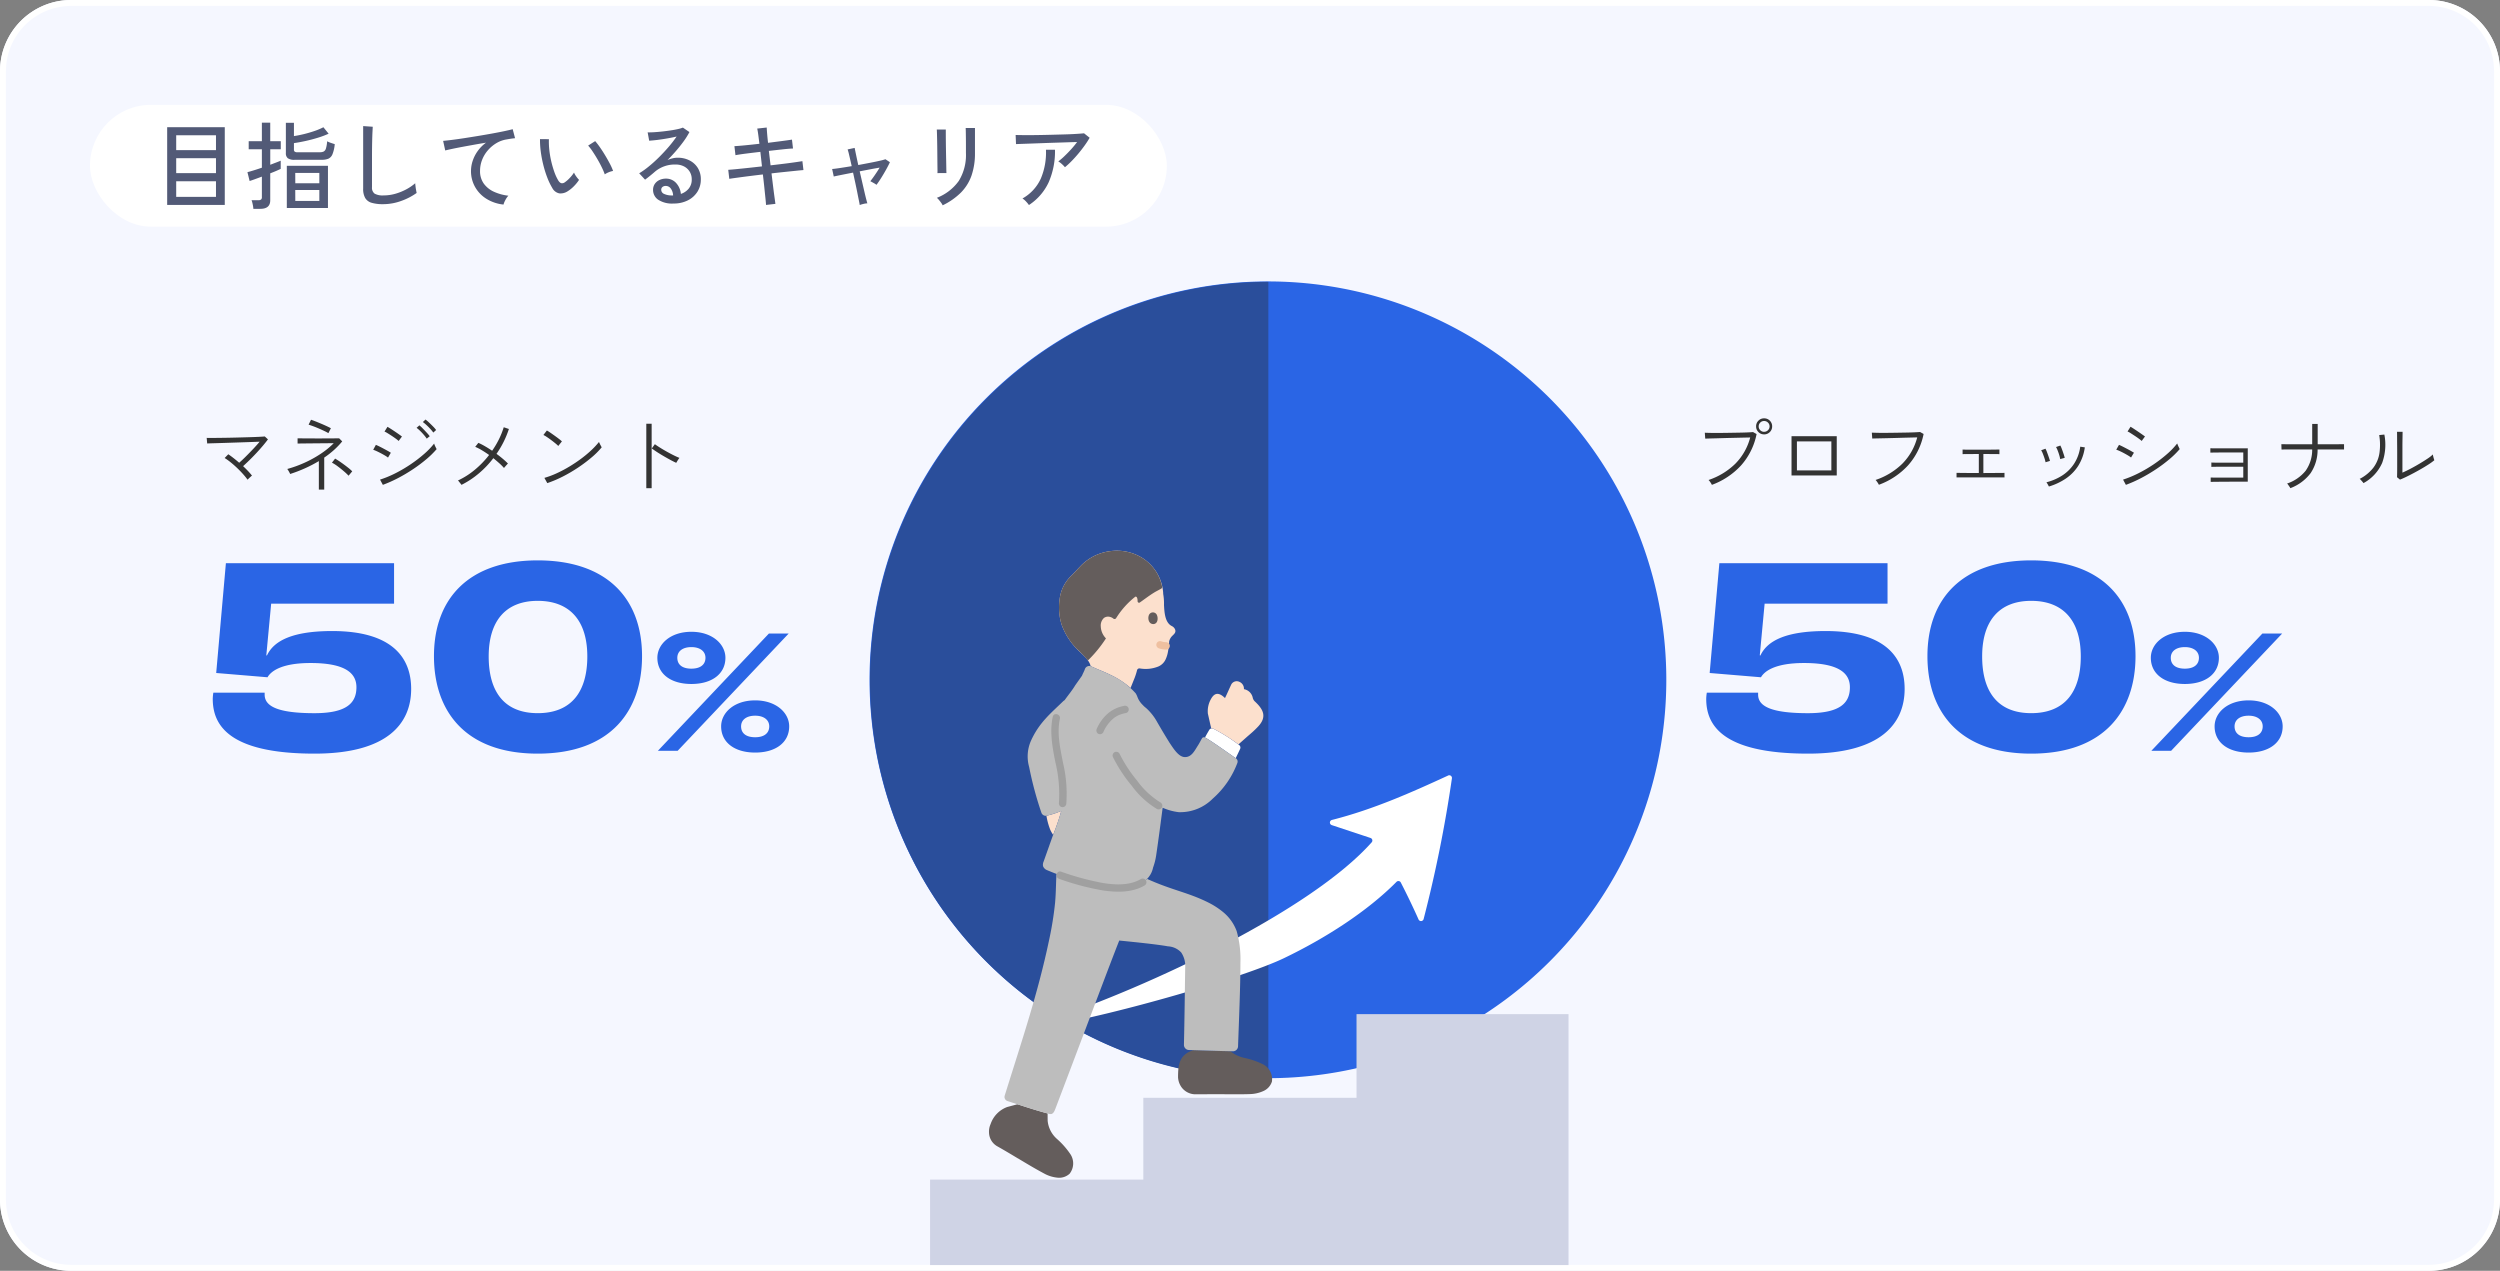 <svg xmlns="http://www.w3.org/2000/svg" width="421" height="214" viewBox="0 0 421 214"><rect x="0" y="0" width="421" height="214" fill="#808080" stroke="none"/><g transform="translate(-695 -2252)"><path d="M12,0H409a12,12,0,0,1,12,12V202a12,12,0,0,1-12,12H12A12,12,0,0,1,0,202V12A12,12,0,0,1,12,0Z" transform="translate(695 2252)" fill="#f5f7ff"/><path d="M12,1A11,11,0,0,0,1,12V202a11,11,0,0,0,11,11H409a11,11,0,0,0,11-11V12A11,11,0,0,0,409,1H12m0-1H409a12,12,0,0,1,12,12V202a12,12,0,0,1-12,12H12A12,12,0,0,1,0,202V12A12,12,0,0,1,12,0Z" transform="translate(695 2252)" fill="#fff"/><g transform="translate(442 1217)"><g transform="translate(-99 -50)"><rect width="181.344" height="20.512" rx="10.256" transform="translate(367.152 1102.656)" fill="#fff"/><path d="M3.152.512V-12.576h9.7V.512Zm1.52-1.36h6.7V-3.472h-6.7Zm0-4h6.7V-7.36h-6.7Zm0-3.872h6.7v-2.5h-6.7ZM23.3,1.024v-7.1h6.928v7.1Zm-5.632.144a5.358,5.358,0,0,0-.112-.752,4.426,4.426,0,0,0-.192-.7H18.5A.761.761,0,0,0,18.96-.4.5.5,0,0,0,19.1-.816v-3.44q-.688.256-1.264.464t-.8.272l-.368-1.488q.4-.1,1.048-.3T19.1-5.76v-3.1H16.88v-1.36H19.1v-3.12h1.408v3.12h1.776v1.36H20.512v2.608q.576-.224,1.04-.4t.72-.288v1.376q-.224.112-.7.32t-1.064.432V-.272q0,1.44-1.664,1.44Zm6.96-8.256a1.9,1.9,0,0,1-1.16-.264,1.056,1.056,0,0,1-.328-.872v-5.1H24.5v2.24q.768-.112,1.656-.328t1.76-.512a10.855,10.855,0,0,0,1.544-.648l.88,1.088a14.651,14.651,0,0,1-1.816.68q-1.016.312-2.064.544T24.5-9.9v1.088a.456.456,0,0,0,.112.336.68.68,0,0,0,.464.112h3.792a1.374,1.374,0,0,0,.672-.136A.893.893,0,0,0,29.9-9.04a5.592,5.592,0,0,0,.192-1.168,3.772,3.772,0,0,0,.616.264q.392.136.664.216a6,6,0,0,1-.384,1.7,1.376,1.376,0,0,1-.688.752,2.839,2.839,0,0,1-1.1.184Zm.1,6.928h4.048V-2H24.72Zm0-2.976h4.048V-4.88H24.72ZM39.52.384A6.627,6.627,0,0,1,37.592.152,1.846,1.846,0,0,1,36.5-.656a3.052,3.052,0,0,1-.344-1.568V-12.768l1.616.112q-.016.256-.048.9t-.048,1.408q-.016.592-.024,1.3t-.008,1.512V-2.48a1.23,1.23,0,0,0,.44,1.088,2.778,2.778,0,0,0,1.512.3,7.16,7.16,0,0,0,1.984-.28,9.291,9.291,0,0,0,1.84-.744,8.073,8.073,0,0,0,1.5-1.024q.016.208.056.544t.1.648q.056.312.088.44a10.443,10.443,0,0,1-2.64,1.36A8.938,8.938,0,0,1,39.52.384ZM59.792.448A6.711,6.711,0,0,1,56.952-.5a5.538,5.538,0,0,1-1.936-1.992,5.421,5.421,0,0,1-.7-2.728,5.458,5.458,0,0,1,.272-1.656,6.109,6.109,0,0,1,.84-1.664,6.213,6.213,0,0,1,1.416-1.432q-.992.16-2.016.344t-1.968.36q-.944.176-1.7.336t-1.184.272l-.352-1.616q.528-.048,1.44-.16t2.056-.288q1.144-.176,2.36-.376t2.36-.408q1.144-.208,2.056-.4t1.44-.336l.4,1.52q-.224.016-.568.064t-.776.128a4.811,4.811,0,0,0-1.736.6A5.815,5.815,0,0,0,57.2-8.736a5.472,5.472,0,0,0-1,1.624,5.078,5.078,0,0,0-.36,1.9,3.547,3.547,0,0,0,.64,2.144A4.291,4.291,0,0,0,58.2-1.7a8.04,8.04,0,0,0,2.408.656A3.354,3.354,0,0,0,60.1-.3,3.2,3.2,0,0,0,59.792.448ZM70.544-1.76a2.173,2.173,0,0,1-1.344.328,1.733,1.733,0,0,1-1.2-.92,11.147,11.147,0,0,1-.848-1.768,18.092,18.092,0,0,1-.664-2.128,19.9,19.9,0,0,1-.424-2.24,14.456,14.456,0,0,1-.128-2.088l1.5.016A12.578,12.578,0,0,0,67.5-8.8a15.479,15.479,0,0,0,.312,1.888,16.819,16.819,0,0,0,.512,1.792,8.262,8.262,0,0,0,.664,1.472q.272.448.56.5a.753.753,0,0,0,.576-.16,5.1,5.1,0,0,0,.84-.744,5.758,5.758,0,0,0,.7-.888,3.087,3.087,0,0,0,.376.656,4.726,4.726,0,0,0,.472.576,6.768,6.768,0,0,1-.9,1.1A5.54,5.54,0,0,1,70.544-1.76Zm6.3-2.88a10.211,10.211,0,0,0-.464-1.1q-.32-.672-.736-1.392t-.84-1.352a8.71,8.71,0,0,0-.76-1l1.184-.752a11.863,11.863,0,0,1,.824,1.072q.456.656.9,1.4t.792,1.416a9.118,9.118,0,0,1,.5,1.136,3.57,3.57,0,0,0-.768.232A3.17,3.17,0,0,0,76.848-4.64ZM88.432.272a4.241,4.241,0,0,1-2.616-.656A1.982,1.982,0,0,1,84.976-2a1.761,1.761,0,0,1,.3-1.04,1.929,1.929,0,0,1,.8-.656,2.5,2.5,0,0,1,1.04-.224,2.271,2.271,0,0,1,1.736.728,3.148,3.148,0,0,1,.808,1.848,2.874,2.874,0,0,0,1.3-.872,2.336,2.336,0,0,0,.528-1.576,2.426,2.426,0,0,0-.344-1.3,2.408,2.408,0,0,0-.952-.88,2.98,2.98,0,0,0-1.408-.32,5.152,5.152,0,0,0-3.488,1.2q-.288.256-.768.648t-.9.7L82.64-4.816a13.7,13.7,0,0,0,1.616-1.152q.864-.7,1.72-1.552T87.6-9.264a19.733,19.733,0,0,0,1.344-1.744q-.672.16-1.536.312t-1.688.256q-.824.1-1.4.136l-.256-1.408q.432.016,1.08-.024t1.376-.12q.728-.08,1.424-.184t1.248-.232a5.011,5.011,0,0,0,.808-.24l1.1.752a11.831,11.831,0,0,1-.952,1.528q-.584.808-1.288,1.624T87.408-7.04a4.311,4.311,0,0,1,.816-.288,3.559,3.559,0,0,1,.864-.112,4.329,4.329,0,0,1,2.048.464A3.523,3.523,0,0,1,92.52-5.7a3.549,3.549,0,0,1,.5,1.9A3.813,3.813,0,0,1,92.44-1.7,4.057,4.057,0,0,1,90.824-.256,5.182,5.182,0,0,1,88.432.272Zm-.272-1.36h.192a2.118,2.118,0,0,0-.384-1.152,1.021,1.021,0,0,0-.848-.448.873.873,0,0,0-.552.168.581.581,0,0,0-.216.488.755.755,0,0,0,.416.656A2.985,2.985,0,0,0,88.16-1.088ZM104,.512q-.016-.336-.1-1.136t-.192-1.864q-.112-1.064-.24-2.136-1.088.128-2.168.264T99.312-4.1q-.912.12-1.5.216l-.176-1.52q.528-.032,1.424-.12t2.008-.208q1.112-.12,2.248-.248l-.272-2.448q-1.248.144-2.384.288t-1.808.272l-.176-1.52q.656-.032,1.816-.144t2.392-.256q-.1-.816-.192-1.512t-.176-1.048l1.6-.176q.016.384.072,1.064t.152,1.512l2.328-.3q1.1-.144,1.7-.24l.176,1.5q-.592.016-1.7.136t-2.368.264l.288,2.432q1.1-.128,2.144-.256t1.88-.248q.84-.12,1.336-.2l.176,1.5q-.416.032-1.272.12l-1.936.2q-1.08.112-2.168.24.128,1.056.256,2.1t.24,1.856q.112.808.16,1.176Zm15.776.016q-.016-.176-.128-.712T119.384-1.5q-.152-.776-.344-1.664t-.384-1.768q-1.072.208-1.952.384t-1.3.272l-.272-1.264q.448-.032,1.336-.168t1.96-.312q-.24-1.056-.424-1.84a8.617,8.617,0,0,0-.264-.976l1.184-.256q.032.176.2.984t.408,1.9q1.024-.192,1.976-.376t1.648-.344a8.806,8.806,0,0,0,.952-.256l.752.5q-.24.528-.64,1.248t-.832,1.408q-.432.688-.784,1.152a4.015,4.015,0,0,0-.52-.328q-.36-.2-.52-.28.192-.24.464-.616t.568-.824q.3-.448.536-.848-.688.112-1.568.28l-1.792.344q.208.9.416,1.8t.384,1.664q.176.76.312,1.28t.184.648a3.013,3.013,0,0,0-.68.1A4.616,4.616,0,0,0,119.776.528Zm13.968.048a2.123,2.123,0,0,0-.24-.408q-.176-.248-.376-.488a2.643,2.643,0,0,0-.36-.368,8.149,8.149,0,0,0,3.688-2.84,8.3,8.3,0,0,0,1.208-4.728v-1.36q0-.528-.008-1.136t-.016-1.08q-.008-.472-.024-.616h1.568v4.192a11.418,11.418,0,0,1-.584,3.832,7.682,7.682,0,0,1-1.784,2.856A11.352,11.352,0,0,1,133.744.576Zm-.88-5.424a6.078,6.078,0,0,0,.008-.64q-.008-.544-.016-1.344T132.84-8.52q-.008-.888-.024-1.688t-.032-1.344q-.016-.544-.032-.64h1.52v.656q0,.544.008,1.32t.024,1.648q.016.872.032,1.664t.024,1.344q.008.552.024.7Zm21.472-.992a4.517,4.517,0,0,0-.512-.528,3.121,3.121,0,0,0-.608-.448,10.672,10.672,0,0,0,1.048-.9q.568-.544,1.128-1.16a14.6,14.6,0,0,0,.992-1.208q-.688.016-1.624.048t-1.984.064q-1.048.032-2.088.072t-1.96.072l-1.608.056q-.688.024-1.024.04l-.064-1.536q.48.016,1.4.024t2.08-.008q1.16-.016,2.392-.048l2.368-.064q1.136-.032,2.008-.088t1.272-.1l.944.752a15.037,15.037,0,0,1-.832,1.288q-.5.7-1.072,1.384t-1.16,1.28A13.688,13.688,0,0,1,154.336-5.84ZM148.272.528a4.9,4.9,0,0,0-.48-.584,2.987,2.987,0,0,0-.608-.52,7.282,7.282,0,0,0,3.1-3.376,11.254,11.254,0,0,0,.856-4.832h1.52a12.97,12.97,0,0,1-1.072,5.5A9.217,9.217,0,0,1,148.272.528Z" transform="translate(377 1119)" fill="#525a77"/></g></g><path d="M63.684,0A67.088,67.088,0,1,1-3.4,67.089,67.088,67.088,0,0,1,63.684,0Z" transform="translate(844.832 2299.393)" fill="#2a65e5"/><path d="M0,67.089A67.089,67.089,0,0,1,67.089,0V134.176A67.088,67.088,0,0,1,0,67.089Z" transform="translate(841.5 2299.465)" fill="#2a4e9b"/><g transform="translate(406.5 1453)"><path d="M8.694-1.218a11.95,11.95,0,0,0-.784-.966Q7.448-2.7,6.916-3.206T5.845-4.144A10.106,10.106,0,0,0,4.83-4.872l.616-.63q.434.294.9.658t.931.77q.49-.42,1.113-1.043T9.639-6.4q.623-.658,1.085-1.218-.7.028-1.68.063t-2.058.07l-2.1.07q-1.022.035-1.813.056T1.89-7.322L1.806-8.26q.406.014,1.183.007t1.778-.021q1-.014,2.065-.042l2.03-.056q.966-.028,1.694-.063T11.592-8.5l.532.49q-.308.42-.812,1.022T10.206-5.74q-.6.644-1.2,1.232T7.938-3.5q.448.42.833.826a9.933,9.933,0,0,1,.665.77,1.72,1.72,0,0,0-.224.182q-.154.14-.308.287A2.591,2.591,0,0,0,8.694-1.218Zm12,1.666v-4.8a22.637,22.637,0,0,1-2.408,1.246,23.672,23.672,0,0,1-2.422.924q-.028-.07-.119-.245t-.2-.35a1.354,1.354,0,0,0-.175-.245A19.55,19.55,0,0,0,18.249-4.06a19.074,19.074,0,0,0,2.716-1.491A13.824,13.824,0,0,0,23.2-7.364q-.56,0-1.323.007l-1.568.014L18.8-7.329l-1.169.014-.518.007V-8.19l.462.007q.392.007,1,.007t1.323.007q.714.007,1.428,0t1.316-.007q.6,0,1-.007l.469-.007.518.518a13.187,13.187,0,0,1-1.393,1.456A15.113,15.113,0,0,1,21.6-4.942V.448ZM22.3-9.058a6.529,6.529,0,0,0-.63-.336q-.434-.21-.952-.434t-.994-.4q-.476-.175-.756-.259l.406-.826q.238.07.7.252t.994.406q.532.224.98.434t.672.336ZM25.7-1.89a9.317,9.317,0,0,0-.826-.777q-.5-.427-1.029-.819a6.433,6.433,0,0,0-.945-.6l.532-.686q.462.266,1.029.665t1.078.8a7.323,7.323,0,0,1,.777.679ZM31.472-.35,31-1.232A17.717,17.717,0,0,0,33.6-2.31a23.292,23.292,0,0,0,2.569-1.512A23.019,23.019,0,0,0,38.43-5.558a12.588,12.588,0,0,0,1.68-1.75,1.576,1.576,0,0,0,.1.287q.084.2.182.392t.14.259a14.752,14.752,0,0,1-1.715,1.687A24.713,24.713,0,0,1,36.589-3.01a27.151,27.151,0,0,1-2.52,1.5A22.118,22.118,0,0,1,31.472-.35Zm2.66-7.392a4.424,4.424,0,0,0-.42-.343q-.308-.231-.7-.49t-.735-.469a3.6,3.6,0,0,0-.525-.28l.5-.8q.224.126.574.35t.721.476q.371.252.679.469t.462.343Zm-1.792,2.8a3.981,3.981,0,0,0-.483-.329q-.315-.189-.7-.392t-.735-.364a5.05,5.05,0,0,0-.574-.231l.448-.826q.252.1.616.28t.742.385q.378.2.693.378a4.874,4.874,0,0,1,.469.287Zm6.524-3.192a6.044,6.044,0,0,0-.483-.63q-.3-.35-.63-.672a5.766,5.766,0,0,0-.6-.518l.476-.42a7.649,7.649,0,0,1,.574.539q.336.343.665.7a6.262,6.262,0,0,1,.5.595ZM39.97-9.156a6.2,6.2,0,0,0-.511-.623q-.315-.343-.651-.651a7.485,7.485,0,0,0-.6-.5l.448-.42a6.341,6.341,0,0,1,.6.511q.35.329.686.672a5.021,5.021,0,0,1,.5.581ZM44.716-.35a2.233,2.233,0,0,0-.168-.224q-.126-.154-.245-.308a.84.84,0,0,0-.189-.2,12.948,12.948,0,0,0,2.877-1.834,15.767,15.767,0,0,0,2.373-2.464q-.63-.448-1.239-.812a7.921,7.921,0,0,0-1.1-.56l.532-.672a10.708,10.708,0,0,1,1.12.574q.6.35,1.2.756A15.144,15.144,0,0,0,51.03-8.043a13.624,13.624,0,0,0,.8-2.009l.868.294A15.816,15.816,0,0,1,50.61-5.572q.574.42,1.078.847a11.55,11.55,0,0,1,.854.791,2.141,2.141,0,0,0-.21.21q-.14.154-.273.308t-.189.224a8.237,8.237,0,0,0-.784-.791q-.476-.427-1.008-.861a16.107,16.107,0,0,1-2.429,2.555A14.719,14.719,0,0,1,44.716-.35ZM59.164-.644l-.49-.882a14.3,14.3,0,0,0,2.065-.77,21.545,21.545,0,0,0,2.121-1.12q1.05-.63,2-1.337a18.941,18.941,0,0,0,1.722-1.435,13.042,13.042,0,0,0,1.288-1.386q.028.07.119.266t.2.385a2.825,2.825,0,0,1,.133.259A13.146,13.146,0,0,1,66.626-4.97a24.649,24.649,0,0,1-2.282,1.715,25.063,25.063,0,0,1-2.583,1.512A19.077,19.077,0,0,1,59.164-.644ZM61.012-6.9a4.794,4.794,0,0,0-.462-.42q-.322-.266-.714-.56t-.749-.532a4.053,4.053,0,0,0-.581-.336l.588-.756a6.273,6.273,0,0,1,.6.378q.364.252.756.532t.714.532a5.506,5.506,0,0,1,.462.392ZM75.838.21V-10.64h.9V.21Zm5.04-4.27q-.406-.182-.966-.483T78.75-5.194q-.6-.35-1.127-.693t-.861-.595L77.28-7.2q.336.252.861.581t1.113.658q.588.329,1.162.616t1.008.455a1.841,1.841,0,0,0-.175.231q-.119.175-.224.35Z" transform="translate(321.5 881)" fill="#333"/><path d="M19.968.48c12.24,0,16.272-5.04,16.272-10.9,0-5.28-3.216-9.744-13.3-9.744-6.48,0-9.792,1.536-10.992,4.128l-.1-.048.816-8.688H33.36v-6.816H5.04L3.408-13.1l8.64.72c.528-.912,2.16-2.4,7.248-2.4,5.808,0,7.728,1.68,7.728,4.08,0,2.64-1.632,4.368-7.056,4.368-6.288,0-8.4-1.2-8.4-3.12v-.336H2.928a7.19,7.19,0,0,0-.1,1.056C2.832-4.512,5.28.48,19.968.48Zm37.584,0C69.888.48,75.12-6.768,75.12-15.936c0-9.648-5.856-16.128-17.568-16.128-11.664,0-17.472,6.48-17.472,16.128C40.08-6.768,45.264.48,57.552.48Zm0-6.816c-5.664,0-8.256-3.648-8.256-9.552,0-6,2.88-9.36,8.256-9.36,5.424,0,8.352,3.36,8.352,9.36C65.9-9.984,63.264-6.336,57.552-6.336ZM83.43-11.25c3.51,0,5.73-1.74,5.73-4.41,0-2.28-2.19-4.38-5.73-4.38-3.57,0-5.73,2.1-5.73,4.38C77.7-12.99,79.92-11.25,83.43-11.25ZM77.79,0h3.33L99.81-19.74H96.48Zm5.64-13.83c-1.59,0-2.37-.72-2.37-1.83,0-1.08.87-1.8,2.37-1.8,1.47,0,2.37.72,2.37,1.8C85.8-14.55,84.99-13.83,83.43-13.83ZM94.17.3c3.51,0,5.73-1.74,5.73-4.41,0-2.28-2.19-4.38-5.73-4.38-3.57,0-5.73,2.1-5.73,4.38C88.44-1.44,90.66.3,94.17.3Zm0-2.58c-1.59,0-2.37-.72-2.37-1.83,0-1.08.87-1.8,2.37-1.8,1.47,0,2.37.72,2.37,1.8C96.54-3,95.73-2.28,94.17-2.28Z" transform="translate(321.5 925.432)" fill="#2a65e5"/></g><g transform="translate(641.5 1453)"><path d="M3.78-.35A2.1,2.1,0,0,0,3.647-.6a4.012,4.012,0,0,0-.231-.343,1.348,1.348,0,0,0-.2-.224,11.788,11.788,0,0,0,4.5-2.73A9.766,9.766,0,0,0,10.234-8.33L8.841-8.3l-1.764.042q-.931.021-1.813.049t-1.575.042Q3-8.148,2.66-8.134l-.07-.994q.322.014.959.028t1.463.007q.826-.007,1.7-.021L8.4-9.142q.812-.014,1.428-.042t.882-.056l.6.336a11.223,11.223,0,0,1-2.632,5.3A12.5,12.5,0,0,1,3.78-.35Zm8.792-8.5a1.3,1.3,0,0,1-.952-.392,1.3,1.3,0,0,1-.392-.952,1.313,1.313,0,0,1,.392-.966,1.3,1.3,0,0,1,.952-.392,1.313,1.313,0,0,1,.966.392,1.313,1.313,0,0,1,.392.966,1.3,1.3,0,0,1-.392.952A1.313,1.313,0,0,1,12.572-8.848Zm0-.434a.9.9,0,0,0,.651-.266.866.866,0,0,0,.273-.644.866.866,0,0,0-.273-.644.9.9,0,0,0-.651-.266.877.877,0,0,0-.644.266.877.877,0,0,0-.266.644.877.877,0,0,0,.266.644A.877.877,0,0,0,12.572-9.282Zm4.62,7.35V-8.54h7.616v6.608Zm.91-.854h5.8V-7.672H18.1Zm13.8,2.422A1.82,1.82,0,0,0,31.773-.6q-.1-.168-.231-.343a1.284,1.284,0,0,0-.2-.231,11.788,11.788,0,0,0,4.5-2.73A9.766,9.766,0,0,0,38.36-8.344l-1.393.035q-.833.021-1.764.049t-1.813.049l-1.575.035q-.693.014-1.029.028l-.07-.994q.322.014.959.028t1.463.007q.826-.007,1.7-.021l1.687-.028q.812-.014,1.428-.042t.882-.056l.6.336a11.223,11.223,0,0,1-2.632,5.3A12.5,12.5,0,0,1,31.906-.364ZM44.982-1.6v-.77l.63.007,1.351.014q.819.007,1.771.007V-5.544q-.672,0-1.274.007t-.994.007A3.958,3.958,0,0,0,46-5.516V-6.3q.084.014.532.021t1.127.007h1.449q.77,0,1.449-.007l1.127-.014.518-.007v.784a3.757,3.757,0,0,0-.448-.014q-.378,0-.966-.007T49.5-5.544v3.206q.91-.014,1.687-.014t1.288-.007l.581-.007v.77q-.084-.014-.651-.014H46.382q-.588,0-.959.007ZM60.536-.07q-.056-.112-.2-.371a2.738,2.738,0,0,0-.217-.343,8.932,8.932,0,0,0,2.646-1.134A6.773,6.773,0,0,0,64.771-3.9a6.881,6.881,0,0,0,1.043-2.877l.77.112a7.8,7.8,0,0,1-1.141,3.157,7.436,7.436,0,0,1-2.135,2.149A10.439,10.439,0,0,1,60.536-.07Zm1.9-4.62a4.7,4.7,0,0,0-.161-.686q-.119-.392-.266-.763a4.111,4.111,0,0,0-.273-.581l.728-.252a5.3,5.3,0,0,1,.259.6q.147.392.28.8A6.649,6.649,0,0,1,63.2-4.9Zm-2.464.532a5.583,5.583,0,0,0-.182-.679q-.126-.385-.273-.756a3.2,3.2,0,0,0-.287-.581l.728-.266a4.3,4.3,0,0,1,.259.588q.147.392.287.8t.21.672ZM73.5-.35l-.476-.882a17.717,17.717,0,0,0,2.6-1.078A23.292,23.292,0,0,0,78.2-3.822a22.353,22.353,0,0,0,2.261-1.743,12.874,12.874,0,0,0,1.68-1.757q.028.084.112.287t.182.4q.1.2.126.266a14.752,14.752,0,0,1-1.715,1.687A24.712,24.712,0,0,1,78.617-3.01a27.151,27.151,0,0,1-2.52,1.5A22.119,22.119,0,0,1,73.5-.35Zm2.66-7.392a4.424,4.424,0,0,0-.42-.343q-.308-.231-.7-.49t-.735-.476a3.357,3.357,0,0,0-.525-.287l.5-.8q.224.126.574.357t.721.483q.371.252.679.469t.462.329ZM74.368-4.956a3.981,3.981,0,0,0-.483-.329q-.315-.189-.693-.392t-.728-.364a4.513,4.513,0,0,0-.588-.231l.462-.812q.252.1.609.28t.735.378q.378.2.693.378l.483.28ZM87.78-.854v-.728l.567.007q.483.007,1.19.007h3.731V-3.4H89.586q-.686,0-1.155.007t-.539.021v-.742q.084.014.539.021t1.127.007h3.71V-5.81H90.923q-.763,0-1.463.007l-1.183.014-.553.007V-6.51l.532.007q.448.007,1.127.007h2.933Q93-6.5,93.478-6.5l.546-.007V-.882H91.007q-.777,0-1.484.007l-1.19.014ZM101.192.21a1.109,1.109,0,0,0-.14-.245l-.224-.322a1.1,1.1,0,0,0-.182-.217,6.79,6.79,0,0,0,3.122-2.149,6.117,6.117,0,0,0,1.106-3.591h-3.465q-.735,0-1.183.007l-.518.007-.028-.9.525.007q.455.007,1.19.007h3.479v-3.43h.924v3.43h2.1q.98,0,1.617-.007l.721-.007v.9q-.07-.014-.707-.014h-3.745a7.032,7.032,0,0,1-1.176,3.99A7.615,7.615,0,0,1,101.192.21Zm18.466-1.442-.5-.406q.014-.21.021-.735t.007-1.183V-5.894q0-.518-.007-1.155t-.007-1.239q0-.6-.014-.994h.938q0,.21-.007.623t-.014.917q-.007.5-.007.987v4.347q.588-.252,1.337-.644t1.5-.84q.756-.448,1.372-.861a6.34,6.34,0,0,0,.924-.721,1.626,1.626,0,0,0,.049.315q.049.217.112.413t.077.252a9.268,9.268,0,0,1-.924.672q-.56.364-1.225.749t-1.337.742q-.672.357-1.267.644T119.658-1.232Zm-6.146.588a1.874,1.874,0,0,0-.168-.217q-.126-.147-.259-.294a1.306,1.306,0,0,0-.217-.2,6.859,6.859,0,0,0,2.317-1.9A5.44,5.44,0,0,0,116.2-5.712a10.018,10.018,0,0,0-.042-3.024l.868-.084a8.973,8.973,0,0,1-.371,4.774A7.154,7.154,0,0,1,113.512-.644Z" transform="translate(338 881)" fill="#333"/><path d="M19.968.48c12.24,0,16.272-5.04,16.272-10.9,0-5.28-3.216-9.744-13.3-9.744-6.48,0-9.792,1.536-10.992,4.128l-.1-.048.816-8.688H33.36v-6.816H5.04L3.408-13.1l8.64.72c.528-.912,2.16-2.4,7.248-2.4,5.808,0,7.728,1.68,7.728,4.08,0,2.64-1.632,4.368-7.056,4.368-6.288,0-8.4-1.2-8.4-3.12v-.336H2.928a7.19,7.19,0,0,0-.1,1.056C2.832-4.512,5.28.48,19.968.48Zm37.584,0C69.888.48,75.12-6.768,75.12-15.936c0-9.648-5.856-16.128-17.568-16.128-11.664,0-17.472,6.48-17.472,16.128C40.08-6.768,45.264.48,57.552.48Zm0-6.816c-5.664,0-8.256-3.648-8.256-9.552,0-6,2.88-9.36,8.256-9.36,5.424,0,8.352,3.36,8.352,9.36C65.9-9.984,63.264-6.336,57.552-6.336ZM83.43-11.25c3.51,0,5.73-1.74,5.73-4.41,0-2.28-2.19-4.38-5.73-4.38-3.57,0-5.73,2.1-5.73,4.38C77.7-12.99,79.92-11.25,83.43-11.25ZM77.79,0h3.33L99.81-19.74H96.48Zm5.64-13.83c-1.59,0-2.37-.72-2.37-1.83,0-1.08.87-1.8,2.37-1.8,1.47,0,2.37.72,2.37,1.8C85.8-14.55,84.99-13.83,83.43-13.83ZM94.17.3c3.51,0,5.73-1.74,5.73-4.41,0-2.28-2.19-4.38-5.73-4.38-3.57,0-5.73,2.1-5.73,4.38C88.44-1.44,90.66.3,94.17.3Zm0-2.58c-1.59,0-2.37-.72-2.37-1.83,0-1.08.87-1.8,2.37-1.8,1.47,0,2.37.72,2.37,1.8C96.54-3,95.73-2.28,94.17-2.28Z" transform="translate(338 925.432)" fill="#2a65e5"/></g><g transform="translate(851.001 2344.745)"><g transform="translate(-0.001 -0.004)"><path d="M66.67,140.569a12.919,12.919,0,0,1-1.871.573l-.056.01a11.558,11.558,0,0,0,.646,2.36,5.65,5.65,0,0,0,.483.854,37.289,37.289,0,0,0,1.375-4.023c-.177.07-.37.146-.578.225Z" transform="translate(-44.527 -96.521)" fill="#fce0cd"/><path d="M29.806,277.8H2v14.4H109.514V249.941h-35.7v14.085H37.908c0,4.774,0,9.547,0,13.773h-8.1Z" transform="translate(-1.375 -171.899)" fill="#cfd3e5"/><path d="M89.055,7.117a9.23,9.23,0,0,1,.163,2.008c.067,1.24.155,2.961,1.3,3.549a1.157,1.157,0,0,1,.54.517c.287.611-.239.9-.56,1.265a1.9,1.9,0,0,0-.412.816,11.765,11.765,0,0,1-.21,1.794,5,5,0,0,1-.376,1.209,2.371,2.371,0,0,1-1.276,1.235,5.711,5.711,0,0,1-3.052.314.413.413,0,0,0-.482.255,11.282,11.282,0,0,1-.407,1.306l-.463,1.149-.234.581A14.1,14.1,0,0,0,80.3,20.952c-1.227-.609-2.193-.944-3.323-1.472a.821.821,0,0,0-.112-.043c-.22-1.028-1.226-1.807-2.419-3a11.478,11.478,0,0,1-2.464-3.977,9.848,9.848,0,0,1-.331-4.371A6.52,6.52,0,0,1,73.7,4.125l1.533-1.616A8.4,8.4,0,0,1,80.217.06,8.151,8.151,0,0,1,85,.893a7.559,7.559,0,0,1,4.089,6.378" transform="translate(-49.201 0.004)" fill="#fce0cd"/><path d="M150.918,96.187c-.211.364-.484.83-.652,1.173a.09.09,0,0,1,.036.012c.887.451,4,2.679,5.134,3.465q.386-.775.748-1.562a.537.537,0,0,0-.136-.632,28.659,28.659,0,0,0-4.358-2.761.536.536,0,0,0-.716.206l-.058.1Z" transform="translate(-103.347 -65.899)" fill="#fff"/><path d="M159.274,78.912c-.365.329-.707.613-1.045.912l-1.361,1.206a30.26,30.26,0,0,0-4.207-2.637.52.52,0,0,0-.368-.048l-.158-.663-.414-1.844a4.123,4.123,0,0,1,.458-2.331c.473-.91,1.144-1.542,2.426-.283.344-.7.628-1.366,1.026-2.223a1.04,1.04,0,0,1,1.419-.5,1.237,1.237,0,0,1,.744,1.224,1.845,1.845,0,0,1,1.47,1.376,1.237,1.237,0,0,0,.426.744c1.3,1.239,2.066,2.488.494,4.172-.324.347-.624.634-.911.894Z" transform="translate(-104.316 -48.411)" fill="#fce0cd"/><path d="M80.763.015A8.065,8.065,0,0,1,85,.9a7.4,7.4,0,0,1,3.9,5.15.317.317,0,0,1-.161.344l-.8.431c-.882.473-2.106,1.422-2.8,1.9-.165.114-.379-.033-.372-.257a1.469,1.469,0,0,0-.067-.5c-.063-.207-.221-.285-.335-.211a14.061,14.061,0,0,0-3.213,3.6.309.309,0,0,1-.462.073,1.36,1.36,0,0,0-.583-.289,1.183,1.183,0,0,0-1,.179,1.732,1.732,0,0,0-.535,1.446,3.007,3.007,0,0,0,.87,1.993l-.053.089a21.463,21.463,0,0,1-2.984,3.631,20.7,20.7,0,0,0-1.964-2.041,11.478,11.478,0,0,1-2.464-3.977,9.848,9.848,0,0,1-.331-4.371A6.52,6.52,0,0,1,73.7,4.129l1.533-1.616A8.4,8.4,0,0,1,80.216.064q.271-.032.547-.049Z" transform="translate(-49.2 0.001)" fill="#645d5c"/><path d="M132.482,121.157c-6.011,2.768-12.5,5.688-19.563,7.476a.454.454,0,0,0-.033.871l6.528,2.165a.456.456,0,0,1,.195.737c-10.222,11.5-37.6,24.377-54.42,29.976a.455.455,0,0,0,.219.88c11.226-1.9,32.64-8.1,39.38-11.326,7.022-3.366,14.068-7.893,19-12.873a.452.452,0,0,1,.726.107c.858,1.665,1.958,3.9,2.989,6.221a.454.454,0,0,0,.853-.06,220.525,220.525,0,0,0,4.767-23.7.453.453,0,0,0-.638-.479Z" transform="translate(-44.62 -83.297)" fill="#fff"/><path d="M38.665,307.683c-1.053-.633-2.149-1.29-3.4-2a2.733,2.733,0,0,1-1.479-2.39,3.088,3.088,0,0,1,.268-1.4,4.654,4.654,0,0,1,2.8-2.874l1.731-.462c1.762.573,3.536,1.139,5.069,1.542,0,.72.009,1.252.009,1.252a4.672,4.672,0,0,0,1.554,3.035,13.387,13.387,0,0,1,2.3,2.617,2.809,2.809,0,0,1-.16,3.254,2.6,2.6,0,0,1-2.1.656,5.741,5.741,0,0,1-2.156-.676c-1.6-.854-2.977-1.686-4.438-2.564Z" transform="translate(-23.237 -205.341)" fill="#645d5c"/><path d="M142.3,276.77c-1.278,0-2.31.016-3.529.016a2.912,2.912,0,0,1-2.545-1.314,3.174,3.174,0,0,1-.5-1.577c.016-1.913.125-3.817,2.624-4.542,1.873.06,4.218.139,6.181.181a5.868,5.868,0,0,0,2.218,1.092,13.387,13.387,0,0,1,3.3,1.119,2.809,2.809,0,0,1,1.488,2.9,2.6,2.6,0,0,1-1.488,1.616,5.8,5.8,0,0,1-2.206.492c-1.818.066-3.673.02-5.538.02Z" transform="translate(-93.344 -185.249)" fill="#645d5c"/><path d="M55.668,175.845q-.361-.1-.7-.2c-1.514-.459-2.945-.883-4.086-1.286-.1,1.48-.067,2.847-.233,4.814a56.852,56.852,0,0,1-1.015,6.323c-1.856,8.859-4.505,16.66-7.475,26.19a.729.729,0,0,0,.488.91c2.3.751,4.775,1.574,6.81,2.106a1.323,1.323,0,0,0,.494.085c.417-.054.6-.529.754-.922,5.194-13.669,8.963-23.8,10.747-28.306,2.373.242,6.253.62,8.2.979a3.241,3.241,0,0,1,2.237,1.036,4.077,4.077,0,0,1,.668,2.554c-.07,4.527-.1,7.95-.211,12.975a.866.866,0,0,0,.834.892c2.094.065,5.081.17,7.4.215a.86.86,0,0,0,.877-.83c.15-4.29.4-9.974.4-14.085a17.45,17.45,0,0,0-.629-5.317,7.488,7.488,0,0,0-2.264-3.192,13.277,13.277,0,0,0-2.585-1.665c-3.4-1.685-6.058-2.043-10.233-3.939a4.363,4.363,0,0,1-1.3.871c-2.4,1.16-6.21.614-9.175-.2Z" transform="translate(-28.97 -119.914)" fill="#bdbdbd"/><path d="M121.194,33.774c.16.379.19,1.29-.507,1.446-.933.1-1.109-.986-.854-1.534A.73.73,0,0,1,121.194,33.774Z" transform="translate(-82.344 -22.874)" fill="#645d5c"/><path d="M125.686,48.941c-.133-.007-.265-.018-.4-.036l.166.022a3.238,3.238,0,0,1-.619-.144.624.624,0,0,0-.705.917l.1.126a.624.624,0,0,0,.276.16,4.372,4.372,0,0,0,1.182.2.624.624,0,0,0,.441-1.066.681.681,0,0,0-.441-.183h0Z" transform="translate(-85.315 -33.534)" fill="#efc0a0"/><path d="M63.818,63.792c.163-.419.353-.71.482-1.1a.788.788,0,0,1,1.083-.459c1.13.528,2.1.863,3.323,1.472a12.456,12.456,0,0,1,4.152,3.065,3.508,3.508,0,0,1,.313.663,3.619,3.619,0,0,0,.756,1.172l.259.269c.146.153.32.278.481.42a8.943,8.943,0,0,1,1.812,2.319c.9,1.549,1.155,1.976,2.043,3.42.7,1.048,1.54,2.4,2.537,2.463,1.2.081,1.707-1.069,2.295-1.977.293-.452.486-.888.686-1.2a.394.394,0,0,1,.521-.1c.92.467,4.234,2.844,5.25,3.545a.674.674,0,0,1,.154.761A15.027,15.027,0,0,1,85.831,84.5a7.716,7.716,0,0,1-5.722,2.278,9.375,9.375,0,0,1-2.712-.749c-.365,2.778-.629,4.862-1.1,8.075a10.676,10.676,0,0,1-.517,2.017,3.815,3.815,0,0,1-2.3,2.766c-2.6,1.254-6.837.515-9.88-.407a42.061,42.061,0,0,1-5.727-1.964,1.161,1.161,0,0,1-.617-.639,1.3,1.3,0,0,1,.1-.792l1.5-4.227a42.416,42.416,0,0,0,1.468-4.284,15.231,15.231,0,0,1-2.448.8.783.783,0,0,1-.9-.509,59.987,59.987,0,0,1-2.064-7.7A6.53,6.53,0,0,1,55.2,74.8c1.4-3.138,3.438-4.74,5.48-6.738L60.9,67.9c.59-.838,1.246-1.6,1.775-2.49l1.146-1.62Z" transform="translate(-37.606 -42.749)" fill="#bdbdbd"/><path d="M96.314,83.683a5.793,5.793,0,0,0-2.708,1.294,7.246,7.246,0,0,0-1.826,2.528.643.643,0,0,0,.224.854.629.629,0,0,0,.854-.224,6.253,6.253,0,0,1,1.579-2.23,3.431,3.431,0,0,1,.463-.356,4.336,4.336,0,0,1,.565-.317c.012-.006.154-.067.091-.041s.082-.031.095-.035q.145-.053.292-.1c.231-.07.466-.124.7-.171a.625.625,0,1,0-.332-1.2h0Z" transform="translate(-63.072 -57.542)" fill="#a0a0a0"/><path d="M70.656,174.232A43.084,43.084,0,0,0,78.12,176.2c2.342.329,4.853.37,6.954-.866a.625.625,0,0,0-.63-1.078c-1.9,1.118-4.254,1.016-6.362.685a44.971,44.971,0,0,1-7.092-1.916c-.765-.253-1.093.952-.332,1.2Z" transform="translate(-48.297 -118.977)" fill="#a0a0a0"/><path d="M67.634,88.568c-.552,2.581-.057,5.133.445,7.677a22.635,22.635,0,0,1,.59,6.921.628.628,0,0,0,.624.624.639.639,0,0,0,.624-.624,22.678,22.678,0,0,0-.551-6.827c-.473-2.451-1.061-4.945-.528-7.438.168-.784-1.036-1.119-1.2-.332h0Z" transform="translate(-46.349 -60.604)" fill="#a0a0a0"/><path d="M100.541,109.382a24.649,24.649,0,0,0,3.169,4.814,14.582,14.582,0,0,0,4.214,3.88.625.625,0,0,0,.63-1.078,13.767,13.767,0,0,1-3.961-3.685,23.307,23.307,0,0,1-2.974-4.561.63.63,0,0,0-.854-.224.639.639,0,0,0-.224.854h0Z" transform="translate(-69.097 -74.584)" fill="#a0a0a0"/></g></g></g></svg>